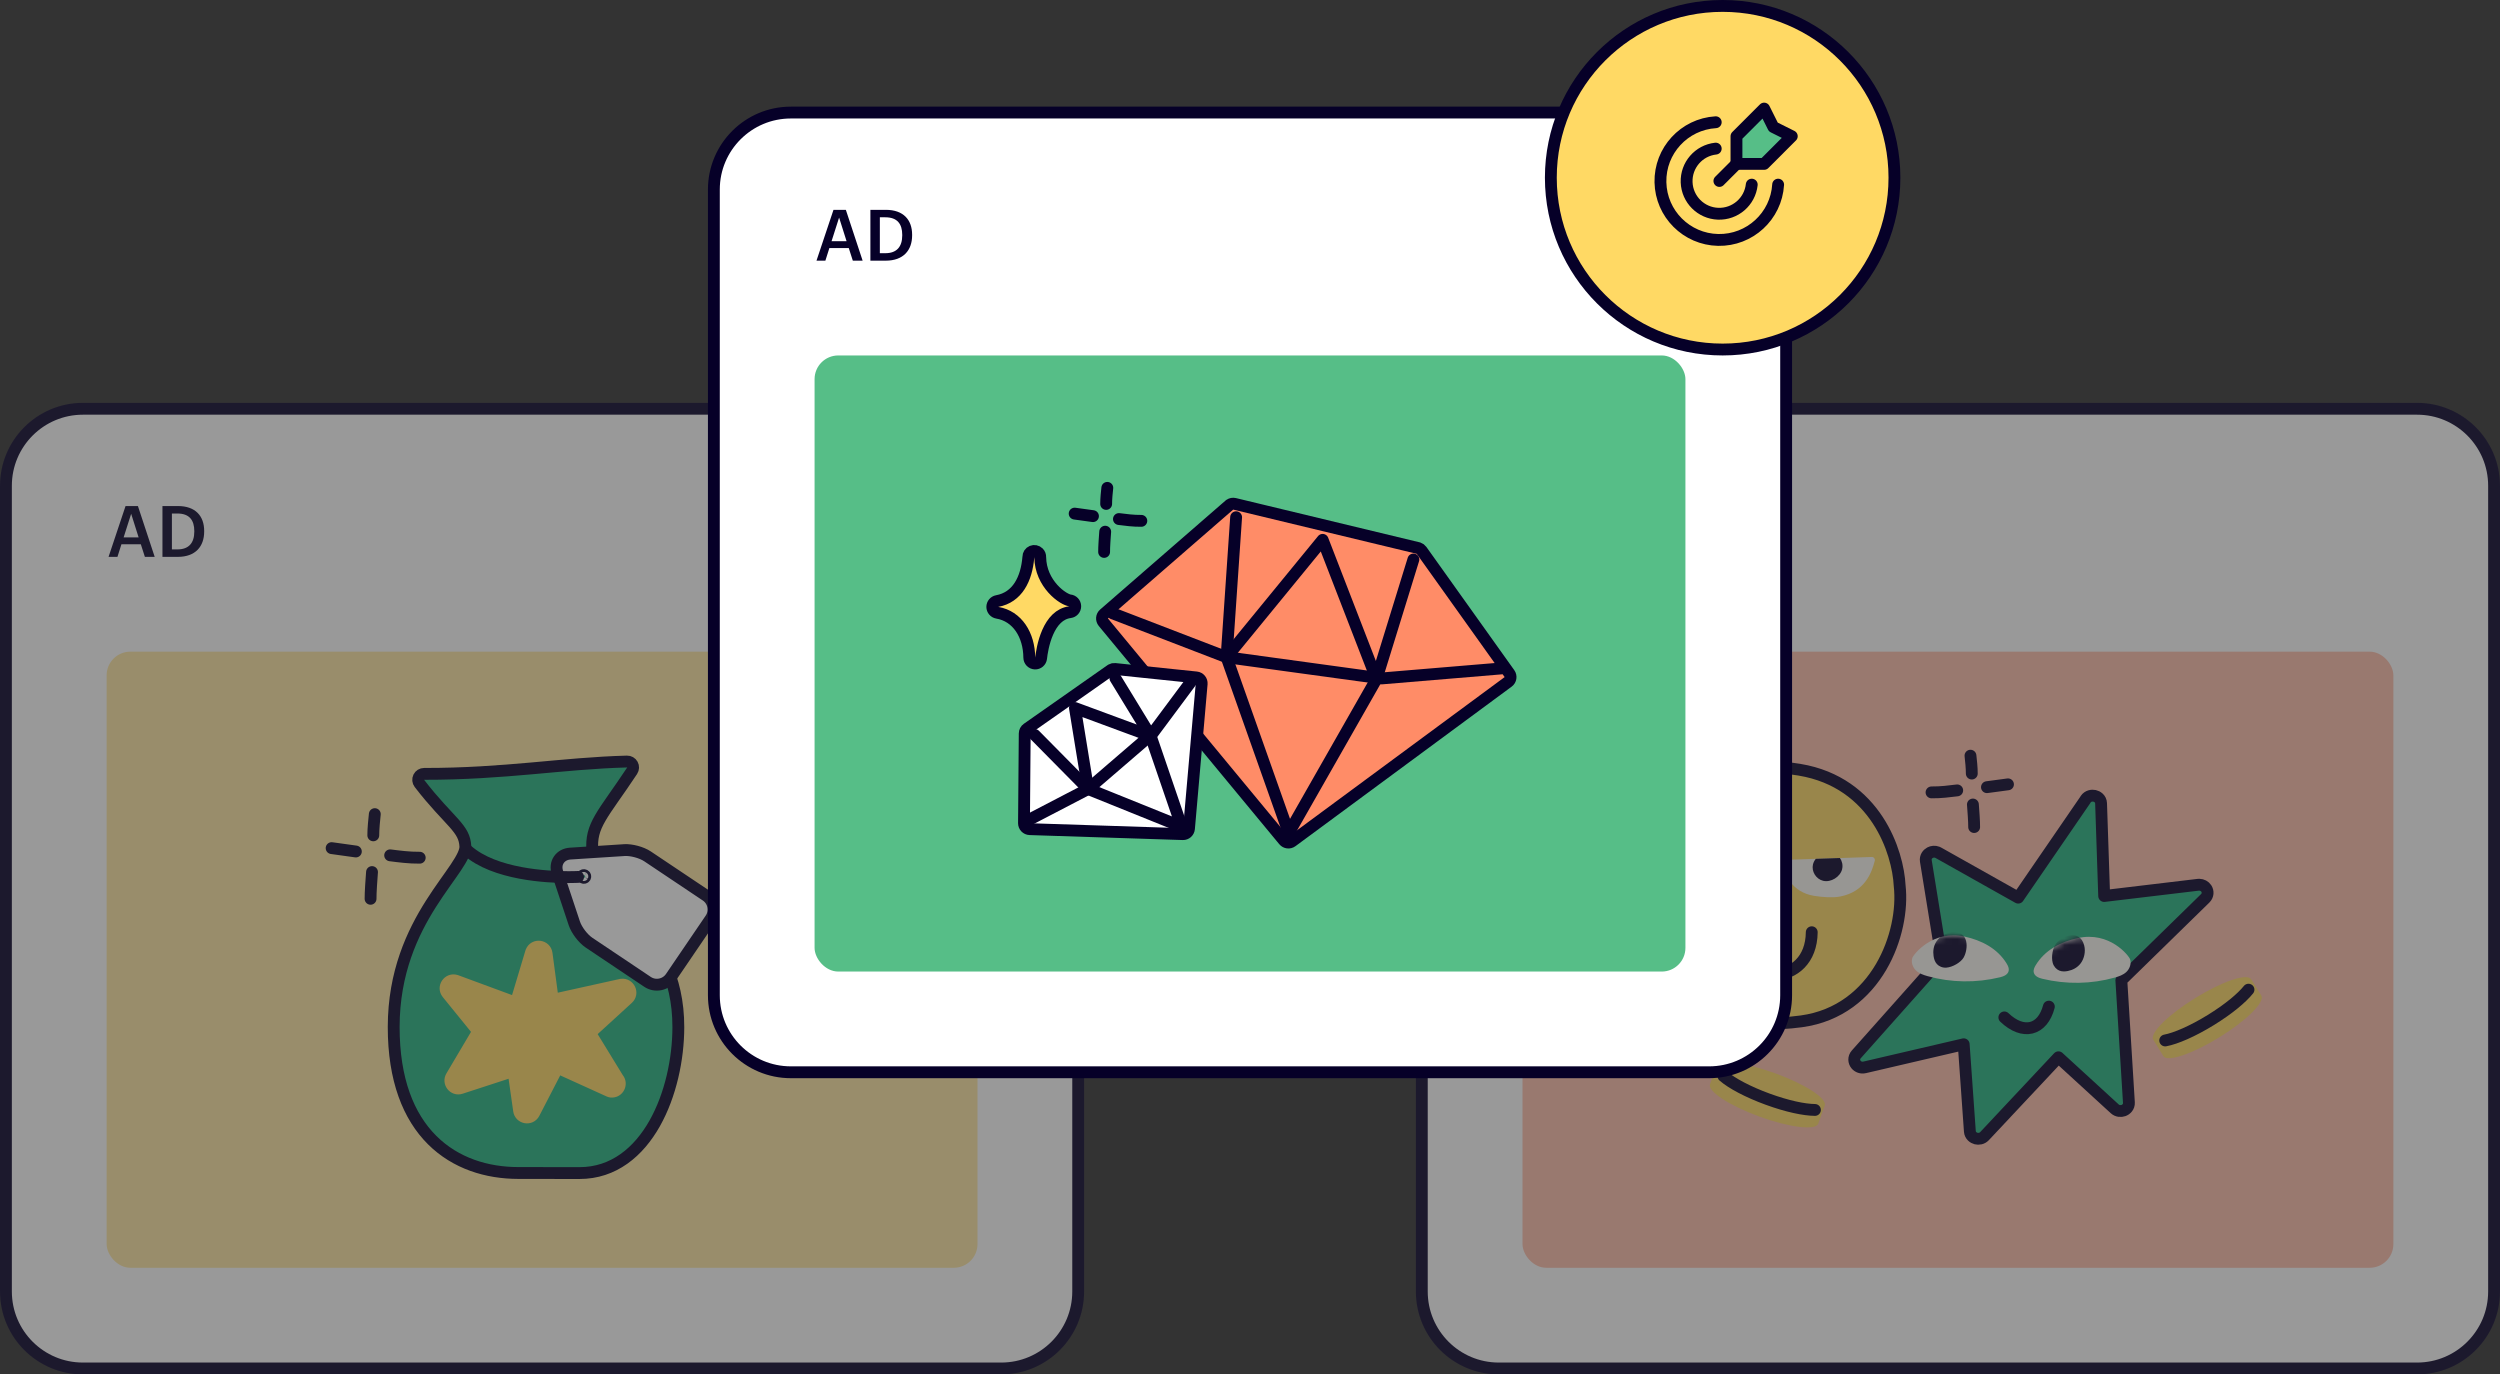 <svg width="422" height="232" viewBox="0 0 422 232" fill="none" xmlns="http://www.w3.org/2000/svg">
<rect x="0" y="0" width="422" height="232" fill="#333333" stroke="none"/>
<g opacity="0.5">
<path d="M169 69C176.18 69 182 74.82 182 82V218C182 225.18 176.18 231 169 231H14C6.82 231 1 225.18 1 218V82C1 74.82 6.82 69 14 69H169Z" fill="white"/>
<path d="M169 69C176.18 69 182 74.82 182 82V218C182 225.18 176.18 231 169 231H14C6.82 231 1 225.18 1 218V82C1 74.82 6.82 69 14 69H169Z" stroke="#060028" stroke-width="2"/>
<path d="M18.324 94L21.192 85.42H23.28L26.112 94H24.456L23.772 91.876H20.496L19.824 94H18.324ZM22.14 86.728L20.868 90.712H23.4L22.14 86.728ZM29.017 92.74H29.953C31.873 92.74 32.797 91.636 32.797 89.74V89.644C32.797 87.796 31.957 86.68 29.942 86.68H29.017V92.74ZM27.422 94V85.42H30.026C33.014 85.42 34.465 87.124 34.465 89.62V89.728C34.465 92.224 33.014 94 30.002 94H27.422Z" fill="#060028"/>
<rect x="18" y="110" width="147" height="104" rx="4" fill="#FFE8A3"/>
<path d="M105.846 128.547C106.218 128.537 106.566 128.735 106.746 129.061C106.927 129.387 106.912 129.786 106.706 130.097C105.482 131.949 104.411 133.465 103.51 134.754C102.604 136.052 101.883 137.105 101.327 138.072C100.249 139.947 99.811 141.457 99.996 143.659C100.171 145.739 101.066 147.537 102.407 149.367C103.779 151.24 105.488 152.989 107.316 155.139C110.922 159.38 114.515 164.683 114.504 173.396C114.497 178.776 113.204 184.861 110.509 189.635C107.81 194.418 103.607 198.023 97.797 198.015L87.464 198.001C82.198 197.994 76.911 196.397 72.943 192.441C68.968 188.479 66.445 182.281 66.456 173.333C66.468 164.122 69.642 157.458 72.753 152.547C74.27 150.152 75.87 148.036 76.93 146.452C77.481 145.627 77.907 144.922 78.188 144.304C78.47 143.682 78.57 143.22 78.553 142.869C78.479 141.362 77.909 140.399 76.624 138.939C75.338 137.479 73.317 135.516 70.795 132.24C70.563 131.938 70.522 131.53 70.691 131.188C70.859 130.846 71.207 130.63 71.589 130.63C78.429 130.639 84.248 130.192 89.729 129.706C95.201 129.22 100.371 128.69 105.846 128.547Z" fill="#24B681" stroke="#060028" stroke-width="2" stroke-linejoin="round"/>
<path d="M75.517 167.674C74.673 166.633 75.696 165.15 76.96 165.54C76.978 165.545 76.995 165.551 77.012 165.557L87.086 169.275L89.651 160.726L89.677 160.652C90.186 159.341 92.089 159.595 92.263 160.967L92.265 160.966L93.308 168.779L104.819 166.232L104.924 166.215C106.205 166.072 106.951 167.656 105.982 168.544L105.981 168.545L99.602 174.377L104.301 182.052C105.061 182.922 104.398 184.382 103.149 184.265L102.985 184.235C102.932 184.22 102.88 184.202 102.829 184.179L94.115 180.223L90.151 187.893C89.545 189.076 87.805 188.755 87.623 187.47L86.668 180.776L77.794 183.665L77.793 183.665C76.576 184.071 75.579 182.723 76.226 181.684L76.226 181.683L80.721 174.089L75.517 167.675L75.517 167.674ZM89.602 187.188L89.603 187.19C89.603 187.188 89.602 187.186 89.601 187.183L89.602 187.188ZM86.56 180.014L86.559 180.003L86.558 180.001C86.559 180.005 86.559 180.009 86.56 180.014Z" fill="#FFD964" stroke="#FFD964" stroke-width="2" stroke-linejoin="round"/>
<path d="M105.337 143.495C105.985 143.454 106.729 143.562 107.406 143.744C108.082 143.925 108.782 144.204 109.323 144.568H109.322L119.189 151.173L119.19 151.174C120.483 152.044 120.846 153.806 119.956 155.108L113.242 164.974L113.241 164.975C112.363 166.259 110.598 166.611 109.297 165.736V165.735L99.439 159.13L99.437 159.129C98.898 158.767 98.376 158.227 97.954 157.672C97.531 157.117 97.15 156.472 96.944 155.86L96.943 155.857L94.084 147.255L94.085 147.254C93.838 146.517 93.913 145.74 94.338 145.118C94.762 144.497 95.456 144.143 96.225 144.089L96.231 144.088L105.235 143.509C105.268 143.504 105.303 143.497 105.337 143.495ZM98.691 147.763C98.576 147.686 98.424 147.717 98.349 147.825C98.285 147.92 98.305 148.063 98.415 148.14C98.531 148.216 98.681 148.184 98.755 148.075L98.758 148.07C98.821 147.978 98.806 147.84 98.691 147.763Z" fill="white" stroke="#060028" stroke-width="2" stroke-linejoin="round"/>
<path d="M97.582 148.024C97.479 148.024 96.905 148.058 96.004 148.058C92.377 148.058 83.465 147.622 78.869 143.536" stroke="#060028" stroke-width="2" stroke-linecap="round" stroke-linejoin="round"/>
<path d="M63.012 141.005C63.002 140.014 63.179 138.2 63.267 137.425M62.551 151.716C62.541 150.726 62.708 148.293 62.796 147.204M55.979 143.163C56.705 143.281 59.01 143.585 60.069 143.732M70.849 144.781C69.035 144.801 67.367 144.566 65.857 144.379" stroke="#060028" stroke-width="2" stroke-linecap="round" stroke-linejoin="round"/>
</g>
<g opacity="0.5">
<path d="M408 69C415.18 69 421 74.82 421 82V218C421 225.18 415.18 231 408 231H253C245.82 231 240 225.18 240 218V82C240 74.82 245.82 69 253 69H408Z" fill="white"/>
<path d="M408 69C415.18 69 421 74.82 421 82V218C421 225.18 415.18 231 408 231H253C245.82 231 240 225.18 240 218V82C240 74.82 245.82 69 253 69H408Z" stroke="#060028" stroke-width="2"/>
<path d="M257.324 94L260.192 85.42H262.28L265.112 94H263.456L262.772 91.876H259.496L258.824 94H257.324ZM261.14 86.728L259.868 90.712H262.4L261.14 86.728ZM268.018 92.74H268.954C270.874 92.74 271.798 91.636 271.798 89.74V89.644C271.798 87.796 270.958 86.68 268.942 86.68H268.018V92.74ZM266.422 94V85.42H269.026C272.014 85.42 273.466 87.124 273.466 89.62V89.728C273.466 92.224 272.014 94 269.002 94H266.422Z" fill="#060028"/>
<rect x="257" y="110" width="147" height="104" rx="4" fill="#FFBFAB"/>
<path d="M289.758 179.984C290.188 178.811 294.622 179.343 299.666 181.178C304.71 183.014 308.262 185.332 308.046 186.54L306.918 189.682C306.488 190.855 302.053 190.323 297.01 188.488C291.966 186.652 288.22 184.213 288.65 183.04L289.758 179.997L289.758 179.984Z" fill="#FFD964"/>
<path d="M290.917 181.645C292.284 182.841 295.05 184.325 298.39 185.543C301.723 186.756 304.516 187.338 306.361 187.359" stroke="#060028" stroke-width="2" stroke-linecap="round" stroke-linejoin="round"/>
<path d="M352.06 134.913C352.458 134.326 353.127 134.245 353.561 134.338C353.983 134.428 354.642 134.808 354.66 135.612H354.661L355.184 151.246L371.041 149.351L371.048 149.35L371.25 149.342C371.718 149.352 372.159 149.578 372.42 149.97C372.747 150.459 372.734 151.153 372.238 151.637L358.082 165.471L359.359 186.109H359.358C359.407 186.851 358.874 187.305 358.443 187.458C358.005 187.613 357.412 187.579 356.961 187.165L347.467 178.469L334.989 191.775L334.988 191.776C334.571 192.221 333.989 192.293 333.552 192.18C333.124 192.068 332.57 191.69 332.514 190.978L332.513 190.97L331.472 176.274L314.754 180.17L314.753 180.169C314.196 180.302 313.635 180.106 313.297 179.691C312.931 179.242 312.852 178.528 313.337 177.985H313.336L327.747 161.786L325.082 145.326V145.325C324.972 144.648 325.387 144.151 325.789 143.936C326.144 143.747 326.6 143.697 327.026 143.866L327.207 143.952V143.953L340.674 151.522L351.988 135.038C352.009 134.995 352.033 134.953 352.06 134.913Z" fill="#24B681" stroke="#060028" stroke-width="2" stroke-linejoin="round"/>
<path d="M363.464 175.509C362.811 174.444 365.977 171.295 370.545 168.477C375.113 165.658 379.135 164.309 379.948 165.227L381.713 168.061C382.366 169.126 379.2 172.275 374.632 175.093C370.064 177.912 365.828 179.338 365.175 178.273L363.474 175.516L363.464 175.509Z" fill="#FFD964"/>
<path d="M365.485 175.63C367.271 175.3 370.15 174.05 373.177 172.185C376.196 170.322 378.384 168.492 379.545 167.058" stroke="#060028" stroke-width="2" stroke-linecap="round" stroke-linejoin="round"/>
<path d="M332.838 130.578C332.851 129.741 332.694 128.213 332.616 127.56M333.236 139.605C333.249 138.769 333.099 136.721 333.027 135.802M338.948 132.397C338.315 132.492 336.317 132.759 335.397 132.873M326.042 133.754C327.616 133.773 329.065 133.576 330.377 133.418" stroke="#060028" stroke-width="2" stroke-linecap="round" stroke-linejoin="round"/>
<path d="M338.332 171.738C341.503 174.773 344.786 173.954 345.846 169.918" stroke="#060028" stroke-width="2" stroke-linecap="round" stroke-linejoin="round"/>
<path d="M338.738 162.676C337.18 160.087 334.446 158.71 331.631 158.097C326.208 156.921 322.986 161.118 322.8 161.691C322.549 162.455 322.88 163.309 323.423 163.822C323.966 164.334 324.685 164.581 325.388 164.777C329.344 165.883 333.571 165.943 337.627 164.958C338.221 164.812 338.924 164.53 339.065 163.882C339.155 163.455 338.954 163.033 338.738 162.676Z" fill="#FCF9F3"/>
<mask id="mask0_1_96" style="mask-type:luminance" maskUnits="userSpaceOnUse" x="322" y="157" width="18" height="9">
<path d="M338.738 162.676C337.179 160.088 334.445 158.711 331.63 158.097C326.207 156.921 322.985 161.118 322.799 161.691C322.548 162.455 322.88 163.31 323.422 163.822C323.965 164.335 324.684 164.581 325.388 164.777C329.343 165.883 333.57 165.943 337.627 164.958C338.22 164.812 338.923 164.531 339.064 163.883C339.155 163.455 338.954 163.033 338.738 162.676Z" fill="white"/>
</mask>
<g mask="url(#mask0_1_96)">
<path d="M329.499 157.338C328.413 157.438 327.398 158.117 326.875 158.911C326.358 159.705 326.267 160.58 326.388 161.389C326.458 161.877 326.604 162.359 326.956 162.741C327.307 163.123 327.886 163.385 328.534 163.339C329.61 163.264 331.002 162.44 331.459 161.635C332.263 160.228 332.434 157.072 329.494 157.343L329.499 157.338Z" fill="#060028"/>
</g>
<path d="M343.62 162.937C345.173 160.349 347.902 158.962 350.717 158.348C356.135 157.157 359.367 161.349 359.558 161.922C359.809 162.686 359.483 163.541 358.94 164.058C358.397 164.576 357.678 164.817 356.974 165.013C353.024 166.124 348.792 166.194 344.735 165.214C344.142 165.069 343.439 164.792 343.298 164.144C343.202 163.716 343.408 163.294 343.62 162.932V162.937Z" fill="#FCF9F3"/>
<mask id="mask1_1_96" style="mask-type:luminance" maskUnits="userSpaceOnUse" x="343" y="158" width="17" height="8">
<path d="M343.619 162.938C345.173 160.35 347.902 158.962 350.717 158.349C356.135 157.158 359.367 161.35 359.558 161.923C359.809 162.687 359.482 163.541 358.94 164.059C358.397 164.577 357.678 164.818 356.974 165.014C353.024 166.125 348.792 166.195 344.735 165.215C344.142 165.069 343.439 164.793 343.298 164.144C343.202 163.717 343.408 163.295 343.619 162.933V162.938Z" fill="white"/>
</mask>
<g mask="url(#mask1_1_96)">
<path d="M351.812 159.595C352.088 160.646 351.797 161.837 351.229 162.596C350.661 163.355 349.867 163.737 349.067 163.903C348.585 164.003 348.082 164.028 347.605 163.832C347.127 163.631 346.685 163.179 346.504 162.551C346.208 161.515 346.504 159.922 347.107 159.218C348.158 157.982 351.063 156.745 351.812 159.6V159.595Z" fill="#060028"/>
</g>
<path d="M284.308 133.82C289.163 130.171 295.853 128.628 303.742 129.928C303.749 129.929 303.756 129.932 303.763 129.933C310.2 131 314.382 134.511 316.967 138.452C319.521 142.348 320.522 146.668 320.664 149.516C321.114 153.497 320.157 158.744 317.526 163.224C314.875 167.738 310.484 171.532 304.071 172.403C294.774 173.666 287.512 171.522 282.682 167.245C277.855 162.971 275.585 156.676 276.063 149.905C276.538 143.148 279.452 137.47 284.308 133.82Z" fill="#FFD964" stroke="#060028" stroke-width="2" stroke-linejoin="round"/>
<path d="M291.864 158.206C293.774 166.776 305.731 166.791 305.822 157.362" stroke="#060028" stroke-width="2" stroke-linecap="round" stroke-linejoin="round"/>
<path d="M297.713 144.857C298.019 144.877 298.241 145.154 298.195 145.46C297.823 148.124 294.974 151.366 288.66 151.366C283.509 151.366 281.614 146.883 281.604 144.4C281.604 144.098 281.86 143.862 282.161 143.882L288.299 144.269L292.616 144.535L297.718 144.857H297.713Z" fill="#FCF9F3"/>
<path d="M292.818 145.898C292.486 147.255 290.41 148.446 288.917 148.084C287.816 147.818 287.158 146.712 287.424 145.621C287.55 145.109 287.867 144.641 288.294 144.269L292.611 144.536C292.843 144.953 292.933 145.435 292.818 145.898Z" fill="#060028"/>
<path d="M315.939 144.652C316.285 144.641 316.547 144.963 316.461 145.305C315.964 147.245 314.833 150.512 310.626 151.331C309.46 151.558 307.736 151.467 306.223 151.221C302.403 150.593 301.272 147.567 300.799 145.808C300.714 145.481 300.95 145.159 301.287 145.149L306.514 144.973L310.586 144.838L315.944 144.657L315.939 144.652Z" fill="#FCF9F3"/>
<path d="M310.957 146.702C310.64 148.019 309.052 148.999 307.74 148.678C306.538 148.386 305.744 147.084 306.031 145.903C306.116 145.566 306.282 145.245 306.508 144.968L310.58 144.832C310.951 145.365 311.112 146.049 310.951 146.702H310.957Z" fill="#060028"/>
</g>
<path d="M288.5 19C295.68 19 301.5 24.82 301.5 32V168C301.5 175.18 295.68 181 288.5 181H133.5C126.32 181 120.5 175.18 120.5 168V32C120.5 24.82 126.32 19 133.5 19H288.5Z" fill="white"/>
<path d="M288.5 19C295.68 19 301.5 24.82 301.5 32V168C301.5 175.18 295.68 181 288.5 181H133.5C126.32 181 120.5 175.18 120.5 168V32C120.5 24.82 126.32 19 133.5 19H288.5Z" stroke="#060028" stroke-width="2"/>
<path d="M137.824 44L140.692 35.42H142.78L145.612 44H143.956L143.272 41.876H139.996L139.324 44H137.824ZM141.64 36.728L140.368 40.712H142.9L141.64 36.728ZM148.518 42.74H149.454C151.374 42.74 152.298 41.636 152.298 39.74V39.644C152.298 37.796 151.458 36.68 149.442 36.68H148.518V42.74ZM146.922 44V35.42H149.526C152.514 35.42 153.966 37.124 153.966 39.62V39.728C153.966 42.224 152.514 44 149.502 44H146.922Z" fill="#060028"/>
<rect x="137.5" y="60" width="147" height="104" rx="4" fill="#56BE87"/>
<path d="M207.599 85.192C207.83 85.035 208.119 84.981 208.394 85.048L239.374 92.509L239.46 92.533C239.658 92.6 239.831 92.728 239.954 92.899L254.798 113.709C255.115 114.153 255.018 114.77 254.579 115.095L218.078 142.031C217.65 142.346 217.052 142.273 216.713 141.864L186.247 105.031C185.902 104.613 185.952 103.995 186.362 103.639L207.504 85.266L207.599 85.192Z" fill="#FF8C67" stroke="#060028" stroke-width="2" stroke-linejoin="round"/>
<path d="M238.579 94.444L232.351 114.617L217.542 140.619L207.044 110.936L223.261 91.126L232.351 114.617" stroke="#060028" stroke-width="2" stroke-linecap="round" stroke-linejoin="round"/>
<path d="M253.4 112.835L233.198 114.523L207.044 110.936L187.859 103.552" stroke="#060028" stroke-width="2" stroke-linecap="round" stroke-linejoin="round"/>
<path d="M208.657 87.311L207.044 110.936" stroke="#060028" stroke-width="2" stroke-linecap="round" stroke-linejoin="round"/>
<path d="M188.197 112.922L201.949 114.352C202.491 114.409 202.889 114.891 202.841 115.434L200.697 139.888C200.65 140.417 200.199 140.818 199.668 140.8L173.818 139.96C173.275 139.942 172.846 139.495 172.85 138.952L172.973 123.803C172.976 123.48 173.134 123.178 173.399 122.993L187.519 113.096L187.595 113.049C187.777 112.944 187.987 112.9 188.197 112.922Z" fill="white" stroke="#060028" stroke-width="2" stroke-linejoin="round"/>
<path d="M188.28 114.488L194.233 124.238L199.473 139.556L183.676 133.182L181.451 119.512L194.233 124.238" stroke="#060028" stroke-width="2" stroke-linecap="round" stroke-linejoin="round"/>
<path d="M201.044 115.067L194.496 123.865L183.676 133.182L173.809 138.317" stroke="#060028" stroke-width="2" stroke-linecap="round" stroke-linejoin="round"/>
<path d="M174.674 124.069L183.676 133.182" stroke="#060028" stroke-width="2" stroke-linecap="round" stroke-linejoin="round"/>
<path d="M186.913 82.352C186.843 82.942 186.708 84.309 186.72 85.062M186.557 89.748C186.492 90.571 186.364 92.411 186.375 93.165M184.494 87.124C183.694 87.019 181.953 86.78 181.404 86.698M188.876 87.615C190.021 87.755 191.283 87.936 192.656 87.919" stroke="#060028" stroke-width="2" stroke-linecap="round" stroke-linejoin="round"/>
<path d="M174.2 93.077C174.575 92.92 175.007 93.006 175.294 93.293L175.299 93.298C175.5 93.499 175.605 93.777 175.589 94.061C175.625 96.3 176.574 98.101 177.712 99.373C178.287 100.016 178.9 100.512 179.443 100.849C180.011 101.201 180.419 101.328 180.587 101.343C181.096 101.387 181.489 101.808 181.5 102.318C181.511 102.829 181.134 103.266 180.628 103.331C178.825 103.564 177.646 104.937 176.863 106.703C176.089 108.453 175.822 110.347 175.739 111.108C175.682 111.635 175.224 112.025 174.695 111.999C174.167 111.972 173.75 111.538 173.745 111.009C173.713 107.172 171.723 103.999 168.335 103.43C167.856 103.349 167.503 102.935 167.5 102.449C167.497 101.963 167.844 101.546 168.322 101.459C171.728 100.842 173.293 97.732 173.587 94.018C173.587 94.014 173.587 94.011 173.587 94.008C173.584 93.602 173.826 93.234 174.2 93.077Z" fill="#FFD964" stroke="#060028" stroke-width="2" stroke-linejoin="round"/>
<circle cx="290.782" cy="30" r="29" fill="#FFD964" stroke="#060028" stroke-width="2"/>
<path d="M293.163 27.619L290.233 30.549" stroke="#060028" stroke-width="2" stroke-linecap="round" stroke-linejoin="round"/>
<path fill-rule="evenodd" clip-rule="evenodd" d="M293.116 22.997V27.666H297.785L302.453 22.997L299.34 21.441L297.785 18.328L293.116 22.997Z" fill="#56BE87" stroke="#060028" stroke-width="2" stroke-linecap="round" stroke-linejoin="round"/>
<path d="M289.615 20.634C284.291 20.96 280.173 25.43 280.282 30.763C280.391 36.096 284.688 40.392 290.021 40.501C295.354 40.61 299.823 36.491 300.149 31.167" stroke="#060028" stroke-width="2" stroke-linecap="round" stroke-linejoin="round"/>
<path d="M295.695 31.167C295.382 34.041 292.902 36.184 290.013 36.08C287.125 35.975 284.807 33.657 284.702 30.768C284.597 27.88 286.741 25.4 289.615 25.086" stroke="#060028" stroke-width="2" stroke-linecap="round" stroke-linejoin="round"/>
</svg>
